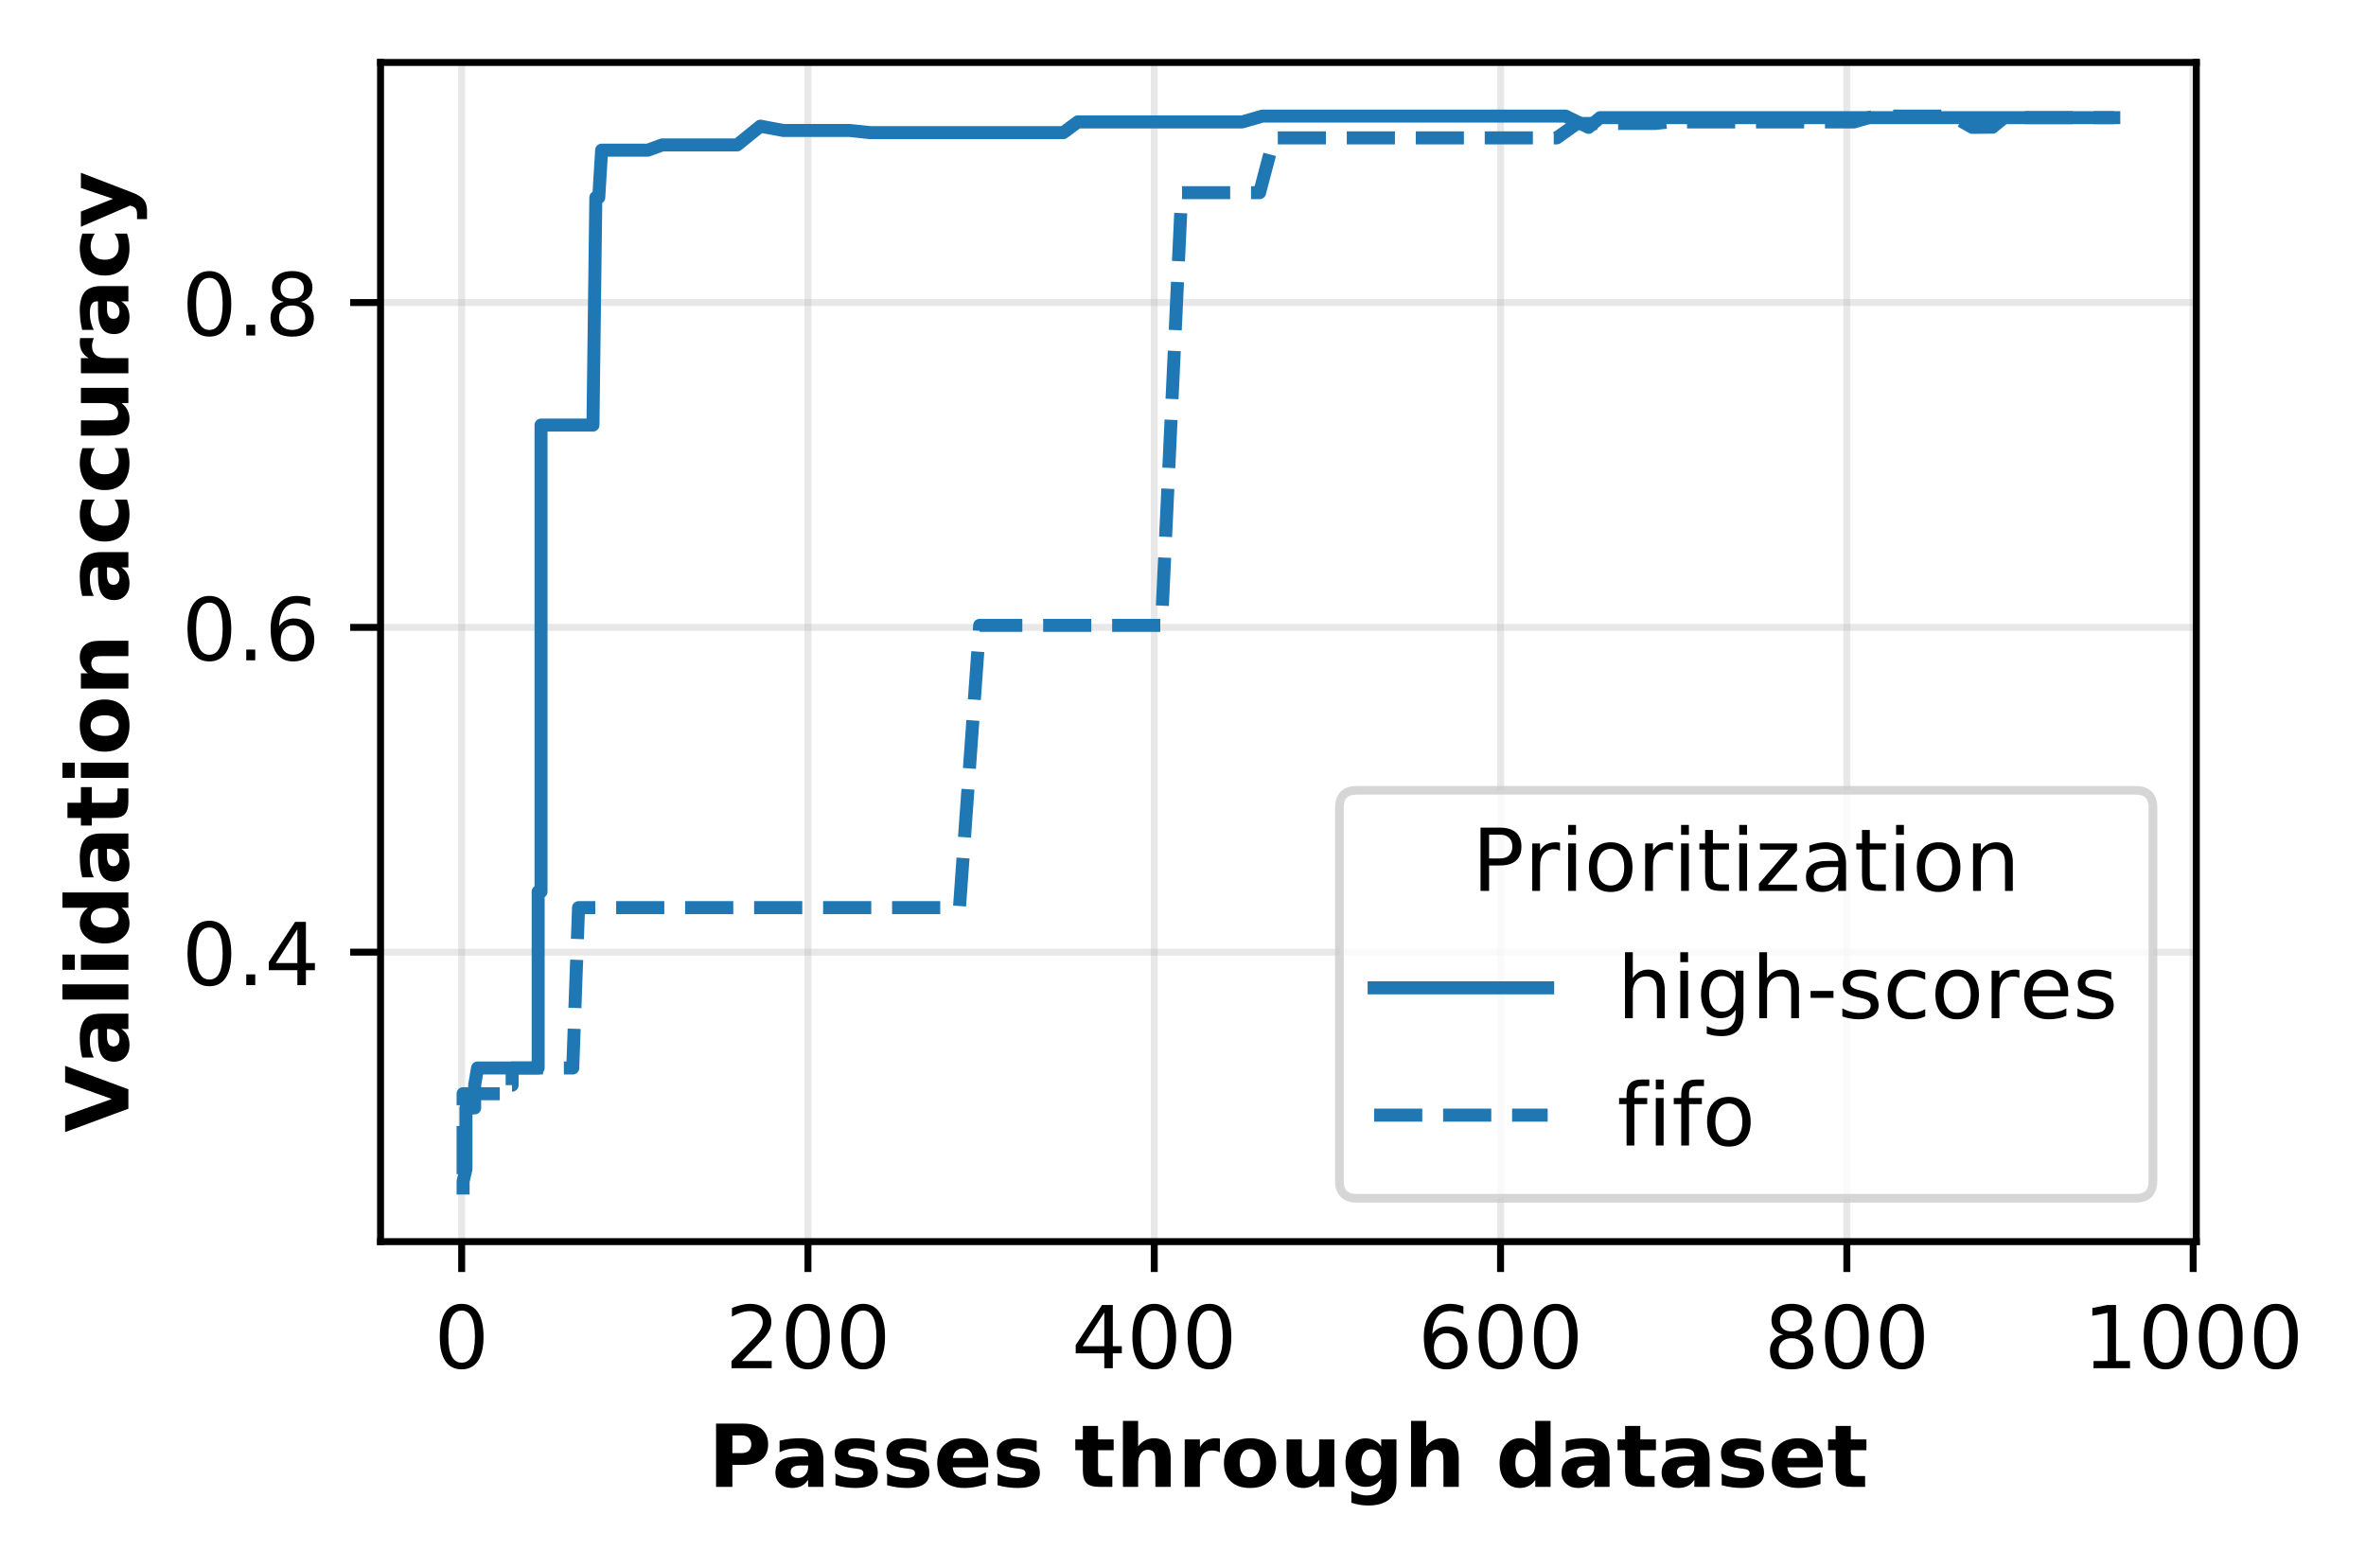 <?xml version="1.0" encoding="UTF-8"?>
<svg xmlns="http://www.w3.org/2000/svg" xmlns:xlink="http://www.w3.org/1999/xlink" width="272.659pt" height="180.722pt" viewBox="0 0 272.659 180.722" version="1.1">
<rect x="0" y="0" width="272.659" height="180.722" fill="#333333" stroke="none"/>
<defs>
<g>
<symbol overflow="visible" id="glyph0-0">
<path style="stroke:none;" d="M 3.18 -6.641 C 2.672 -6.641 2.289 -6.391 2.031 -5.891 C 1.77 -5.391 1.648 -4.641 1.648 -3.641 C 1.648 -2.641 1.77 -1.891 2.031 -1.391 C 2.289 -0.891 2.672 -0.641 3.18 -0.641 C 3.691 -0.641 4.07 -0.891 4.328 -1.391 C 4.578 -1.891 4.711 -2.641 4.711 -3.641 C 4.711 -4.641 4.578 -5.391 4.328 -5.891 C 4.07 -6.391 3.691 -6.641 3.18 -6.641 M 3.18 -7.422 C 3.988 -7.422 4.609 -7.09 5.051 -6.449 C 5.48 -5.801 5.699 -4.859 5.699 -3.641 C 5.699 -2.41 5.48 -1.469 5.051 -0.828 C 4.609 -0.191 3.988 0.129 3.18 0.129 C 2.359 0.129 1.73 -0.191 1.301 -0.828 C 0.871 -1.469 0.66 -2.41 0.66 -3.641 C 0.66 -4.859 0.871 -5.801 1.301 -6.449 C 1.73 -7.09 2.359 -7.422 3.18 -7.422 "/>
</symbol>
<symbol overflow="visible" id="glyph0-1">
<path style="stroke:none;" d="M 1.922 -0.828 L 5.359 -0.828 L 5.359 0 L 0.73 0 L 0.73 -0.828 C 1.102 -1.211 1.609 -1.73 2.262 -2.391 C 2.898 -3.039 3.309 -3.461 3.48 -3.648 C 3.801 -4 4.02 -4.301 4.141 -4.551 C 4.262 -4.789 4.328 -5.039 4.328 -5.281 C 4.328 -5.66 4.191 -5.98 3.922 -6.219 C 3.648 -6.461 3.301 -6.59 2.859 -6.59 C 2.551 -6.59 2.219 -6.531 1.879 -6.43 C 1.539 -6.32 1.172 -6.16 0.781 -5.941 L 0.781 -6.941 C 1.18 -7.102 1.551 -7.219 1.891 -7.301 C 2.23 -7.379 2.551 -7.422 2.84 -7.422 C 3.59 -7.422 4.191 -7.23 4.641 -6.852 C 5.09 -6.469 5.32 -5.969 5.32 -5.34 C 5.32 -5.039 5.262 -4.75 5.148 -4.488 C 5.039 -4.219 4.84 -3.898 4.539 -3.539 C 4.461 -3.441 4.199 -3.172 3.762 -2.719 C 3.32 -2.27 2.711 -1.641 1.922 -0.828 "/>
</symbol>
<symbol overflow="visible" id="glyph0-2">
<path style="stroke:none;" d="M 3.781 -6.43 L 1.289 -2.539 L 3.781 -2.539 L 3.781 -6.43 M 3.52 -7.289 L 4.762 -7.289 L 4.762 -2.539 L 5.801 -2.539 L 5.801 -1.719 L 4.762 -1.719 L 4.762 0 L 3.781 0 L 3.781 -1.719 L 0.488 -1.719 L 0.488 -2.672 L 3.52 -7.289 "/>
</symbol>
<symbol overflow="visible" id="glyph0-3">
<path style="stroke:none;" d="M 3.301 -4.039 C 2.859 -4.039 2.512 -3.879 2.25 -3.578 C 1.988 -3.281 1.859 -2.859 1.859 -2.34 C 1.859 -1.809 1.988 -1.391 2.25 -1.09 C 2.512 -0.789 2.859 -0.641 3.301 -0.641 C 3.738 -0.641 4.09 -0.789 4.352 -1.09 C 4.609 -1.391 4.738 -1.809 4.738 -2.34 C 4.738 -2.859 4.609 -3.281 4.352 -3.578 C 4.09 -3.879 3.738 -4.039 3.301 -4.039 M 5.262 -7.129 L 5.262 -6.23 C 5.012 -6.352 4.762 -6.441 4.512 -6.5 C 4.25 -6.559 4 -6.59 3.762 -6.59 C 3.102 -6.59 2.602 -6.371 2.262 -5.93 C 1.922 -5.488 1.719 -4.82 1.68 -3.941 C 1.871 -4.219 2.109 -4.441 2.398 -4.59 C 2.691 -4.738 3.012 -4.82 3.359 -4.82 C 4.09 -4.82 4.672 -4.59 5.09 -4.148 C 5.512 -3.711 5.73 -3.102 5.73 -2.34 C 5.73 -1.59 5.5 -0.988 5.059 -0.539 C 4.621 -0.09 4.031 0.129 3.301 0.129 C 2.461 0.129 1.809 -0.191 1.371 -0.828 C 0.922 -1.469 0.699 -2.41 0.699 -3.641 C 0.699 -4.789 0.969 -5.711 1.52 -6.391 C 2.059 -7.07 2.801 -7.422 3.719 -7.422 C 3.961 -7.422 4.211 -7.391 4.469 -7.352 C 4.719 -7.301 4.98 -7.23 5.262 -7.129 "/>
</symbol>
<symbol overflow="visible" id="glyph0-4">
<path style="stroke:none;" d="M 3.18 -3.461 C 2.711 -3.461 2.34 -3.328 2.07 -3.078 C 1.801 -2.828 1.672 -2.488 1.672 -2.051 C 1.672 -1.609 1.801 -1.262 2.07 -1.012 C 2.34 -0.762 2.711 -0.641 3.18 -0.641 C 3.641 -0.641 4.012 -0.762 4.281 -1.02 C 4.551 -1.27 4.691 -1.609 4.691 -2.051 C 4.691 -2.488 4.551 -2.828 4.289 -3.078 C 4.02 -3.328 3.648 -3.461 3.18 -3.461 M 2.191 -3.879 C 1.77 -3.98 1.441 -4.18 1.199 -4.469 C 0.961 -4.762 0.852 -5.109 0.852 -5.531 C 0.852 -6.109 1.051 -6.57 1.469 -6.91 C 1.879 -7.25 2.449 -7.422 3.18 -7.422 C 3.898 -7.422 4.469 -7.25 4.891 -6.91 C 5.301 -6.57 5.512 -6.109 5.512 -5.531 C 5.512 -5.109 5.391 -4.762 5.148 -4.469 C 4.91 -4.18 4.59 -3.98 4.172 -3.879 C 4.641 -3.77 5.012 -3.551 5.281 -3.23 C 5.539 -2.91 5.68 -2.512 5.68 -2.051 C 5.68 -1.34 5.461 -0.801 5.031 -0.43 C 4.59 -0.051 3.98 0.129 3.18 0.129 C 2.371 0.129 1.75 -0.051 1.32 -0.43 C 0.891 -0.801 0.68 -1.34 0.68 -2.051 C 0.68 -2.512 0.809 -2.91 1.078 -3.23 C 1.34 -3.551 1.711 -3.77 2.191 -3.879 M 1.828 -5.441 C 1.828 -5.059 1.941 -4.762 2.18 -4.551 C 2.422 -4.34 2.75 -4.238 3.18 -4.238 C 3.602 -4.238 3.93 -4.34 4.172 -4.551 C 4.41 -4.762 4.531 -5.059 4.531 -5.441 C 4.531 -5.82 4.41 -6.109 4.172 -6.32 C 3.93 -6.531 3.602 -6.641 3.18 -6.641 C 2.75 -6.641 2.422 -6.531 2.18 -6.32 C 1.941 -6.109 1.828 -5.82 1.828 -5.441 "/>
</symbol>
<symbol overflow="visible" id="glyph0-5">
<path style="stroke:none;" d="M 1.238 -0.828 L 2.852 -0.828 L 2.852 -6.391 L 1.102 -6.039 L 1.102 -6.941 L 2.84 -7.289 L 3.828 -7.289 L 3.828 -0.828 L 5.441 -0.828 L 5.441 0 L 1.238 0 L 1.238 -0.828 "/>
</symbol>
<symbol overflow="visible" id="glyph0-6">
<path style="stroke:none;" d="M 1.07 -1.238 L 2.102 -1.238 L 2.102 0 L 1.07 0 L 1.07 -1.238 "/>
</symbol>
<symbol overflow="visible" id="glyph0-7">
<path style="stroke:none;" d="M 1.969 -6.48 L 1.969 -3.738 L 3.211 -3.738 C 3.672 -3.738 4.02 -3.852 4.27 -4.09 C 4.52 -4.328 4.648 -4.672 4.648 -5.109 C 4.648 -5.551 4.52 -5.879 4.27 -6.121 C 4.02 -6.359 3.672 -6.48 3.211 -6.48 L 1.969 -6.48 M 0.98 -7.289 L 3.211 -7.289 C 4.02 -7.289 4.641 -7.102 5.059 -6.73 C 5.48 -6.359 5.691 -5.82 5.691 -5.109 C 5.691 -4.391 5.48 -3.84 5.059 -3.48 C 4.641 -3.109 4.02 -2.93 3.211 -2.93 L 1.969 -2.93 L 1.969 0 L 0.98 0 L 0.98 -7.289 "/>
</symbol>
<symbol overflow="visible" id="glyph0-8">
<path style="stroke:none;" d="M 4.109 -4.629 C 4.012 -4.691 3.898 -4.73 3.781 -4.762 C 3.66 -4.781 3.531 -4.801 3.391 -4.801 C 2.879 -4.801 2.488 -4.629 2.219 -4.301 C 1.941 -3.969 1.809 -3.5 1.809 -2.879 L 1.809 0 L 0.91 0 L 0.91 -5.469 L 1.809 -5.469 L 1.809 -4.621 C 1.988 -4.949 2.238 -5.199 2.539 -5.359 C 2.84 -5.52 3.211 -5.602 3.648 -5.602 C 3.711 -5.602 3.781 -5.59 3.859 -5.59 C 3.93 -5.578 4.012 -5.57 4.109 -5.551 L 4.109 -4.629 "/>
</symbol>
<symbol overflow="visible" id="glyph0-9">
<path style="stroke:none;" d="M 0.941 -5.469 L 1.84 -5.469 L 1.84 0 L 0.941 0 L 0.941 -5.469 M 0.941 -7.602 L 1.84 -7.602 L 1.84 -6.461 L 0.941 -6.461 L 0.941 -7.602 "/>
</symbol>
<symbol overflow="visible" id="glyph0-10">
<path style="stroke:none;" d="M 3.059 -4.84 C 2.578 -4.84 2.199 -4.648 1.922 -4.27 C 1.641 -3.891 1.5 -3.379 1.5 -2.73 C 1.5 -2.07 1.629 -1.559 1.91 -1.18 C 2.191 -0.801 2.57 -0.621 3.059 -0.621 C 3.539 -0.621 3.922 -0.801 4.199 -1.18 C 4.48 -1.559 4.621 -2.07 4.621 -2.73 C 4.621 -3.371 4.48 -3.891 4.199 -4.27 C 3.922 -4.648 3.539 -4.84 3.059 -4.84 M 3.059 -5.602 C 3.84 -5.602 4.449 -5.34 4.898 -4.84 C 5.34 -4.328 5.57 -3.629 5.57 -2.73 C 5.57 -1.828 5.34 -1.129 4.898 -0.629 C 4.449 -0.121 3.84 0.129 3.059 0.129 C 2.27 0.129 1.648 -0.121 1.211 -0.629 C 0.77 -1.129 0.551 -1.828 0.551 -2.73 C 0.551 -3.629 0.77 -4.328 1.211 -4.84 C 1.648 -5.34 2.27 -5.602 3.059 -5.602 "/>
</symbol>
<symbol overflow="visible" id="glyph0-11">
<path style="stroke:none;" d="M 1.828 -7.02 L 1.828 -5.469 L 3.68 -5.469 L 3.68 -4.77 L 1.828 -4.77 L 1.828 -1.801 C 1.828 -1.352 1.891 -1.059 2.012 -0.941 C 2.129 -0.809 2.379 -0.75 2.762 -0.75 L 3.68 -0.75 L 3.68 0 L 2.762 0 C 2.059 0 1.578 -0.129 1.32 -0.391 C 1.059 -0.648 0.93 -1.121 0.93 -1.801 L 0.93 -4.77 L 0.27 -4.77 L 0.27 -5.469 L 0.93 -5.469 L 0.93 -7.02 L 1.828 -7.02 "/>
</symbol>
<symbol overflow="visible" id="glyph0-12">
<path style="stroke:none;" d="M 0.551 -5.469 L 4.82 -5.469 L 4.82 -4.648 L 1.441 -0.719 L 4.82 -0.719 L 4.82 0 L 0.43 0 L 0.43 -0.82 L 3.809 -4.75 L 0.551 -4.75 L 0.551 -5.469 "/>
</symbol>
<symbol overflow="visible" id="glyph0-13">
<path style="stroke:none;" d="M 3.43 -2.75 C 2.699 -2.75 2.199 -2.66 1.922 -2.5 C 1.641 -2.328 1.5 -2.051 1.5 -1.648 C 1.5 -1.328 1.602 -1.07 1.809 -0.891 C 2.02 -0.699 2.309 -0.609 2.672 -0.609 C 3.172 -0.609 3.57 -0.781 3.871 -1.141 C 4.172 -1.488 4.32 -1.961 4.32 -2.551 L 4.32 -2.75 L 3.43 -2.75 M 5.219 -3.121 L 5.219 0 L 4.32 0 L 4.32 -0.828 C 4.109 -0.488 3.852 -0.25 3.551 -0.102 C 3.25 0.051 2.871 0.129 2.43 0.129 C 1.871 0.129 1.422 -0.02 1.09 -0.328 C 0.762 -0.641 0.602 -1.059 0.602 -1.59 C 0.602 -2.199 0.801 -2.66 1.219 -2.98 C 1.629 -3.289 2.238 -3.449 3.059 -3.449 L 4.32 -3.449 L 4.32 -3.539 C 4.32 -3.949 4.18 -4.27 3.91 -4.5 C 3.641 -4.719 3.262 -4.84 2.77 -4.84 C 2.449 -4.84 2.148 -4.801 1.852 -4.719 C 1.551 -4.641 1.27 -4.531 1 -4.391 L 1 -5.219 C 1.32 -5.34 1.641 -5.441 1.949 -5.5 C 2.262 -5.559 2.559 -5.602 2.859 -5.602 C 3.648 -5.602 4.238 -5.391 4.629 -4.98 C 5.02 -4.57 5.219 -3.949 5.219 -3.121 "/>
</symbol>
<symbol overflow="visible" id="glyph0-14">
<path style="stroke:none;" d="M 5.488 -3.301 L 5.488 0 L 4.59 0 L 4.59 -3.27 C 4.59 -3.789 4.48 -4.172 4.281 -4.43 C 4.078 -4.691 3.781 -4.82 3.379 -4.82 C 2.891 -4.82 2.512 -4.66 2.23 -4.352 C 1.949 -4.039 1.809 -3.621 1.809 -3.09 L 1.809 0 L 0.91 0 L 0.91 -5.469 L 1.809 -5.469 L 1.809 -4.621 C 2.02 -4.941 2.27 -5.191 2.57 -5.352 C 2.859 -5.512 3.199 -5.602 3.578 -5.602 C 4.199 -5.602 4.68 -5.398 5 -5.012 C 5.32 -4.621 5.488 -4.051 5.488 -3.301 "/>
</symbol>
<symbol overflow="visible" id="glyph0-15">
<path style="stroke:none;" d="M 5.488 -3.301 L 5.488 0 L 4.59 0 L 4.59 -3.27 C 4.59 -3.789 4.48 -4.172 4.281 -4.43 C 4.078 -4.691 3.781 -4.82 3.379 -4.82 C 2.891 -4.82 2.512 -4.66 2.23 -4.352 C 1.949 -4.039 1.809 -3.621 1.809 -3.09 L 1.809 0 L 0.91 0 L 0.91 -7.602 L 1.809 -7.602 L 1.809 -4.621 C 2.02 -4.941 2.27 -5.191 2.57 -5.352 C 2.859 -5.512 3.199 -5.602 3.578 -5.602 C 4.199 -5.602 4.68 -5.398 5 -5.012 C 5.32 -4.621 5.488 -4.051 5.488 -3.301 "/>
</symbol>
<symbol overflow="visible" id="glyph0-16">
<path style="stroke:none;" d="M 4.539 -2.801 C 4.539 -3.441 4.398 -3.949 4.141 -4.309 C 3.871 -4.672 3.488 -4.852 3.012 -4.852 C 2.531 -4.852 2.148 -4.672 1.879 -4.309 C 1.609 -3.949 1.48 -3.441 1.48 -2.801 C 1.48 -2.148 1.609 -1.648 1.879 -1.289 C 2.148 -0.93 2.531 -0.75 3.012 -0.75 C 3.488 -0.75 3.871 -0.93 4.141 -1.289 C 4.398 -1.648 4.539 -2.148 4.539 -2.801 M 5.441 -0.68 C 5.441 0.238 5.23 0.93 4.82 1.391 C 4.398 1.84 3.77 2.07 2.922 2.07 C 2.602 2.07 2.309 2.039 2.031 2 C 1.75 1.949 1.469 1.879 1.211 1.781 L 1.211 0.91 C 1.469 1.051 1.73 1.148 1.988 1.219 C 2.25 1.289 2.512 1.328 2.781 1.328 C 3.359 1.328 3.801 1.172 4.102 0.871 C 4.391 0.559 4.539 0.102 4.539 -0.52 L 4.539 -0.961 C 4.352 -0.641 4.109 -0.398 3.82 -0.238 C 3.531 -0.078 3.191 0 2.789 0 C 2.109 0 1.57 -0.25 1.16 -0.762 C 0.75 -1.27 0.551 -1.949 0.551 -2.801 C 0.551 -3.641 0.75 -4.32 1.16 -4.828 C 1.57 -5.34 2.109 -5.602 2.789 -5.602 C 3.191 -5.602 3.531 -5.52 3.82 -5.359 C 4.109 -5.199 4.352 -4.961 4.539 -4.641 L 4.539 -5.469 L 5.441 -5.469 L 5.441 -0.68 "/>
</symbol>
<symbol overflow="visible" id="glyph0-17">
<path style="stroke:none;" d="M 0.488 -3.141 L 3.121 -3.141 L 3.121 -2.34 L 0.488 -2.34 L 0.488 -3.141 "/>
</symbol>
<symbol overflow="visible" id="glyph0-18">
<path style="stroke:none;" d="M 4.43 -5.309 L 4.43 -4.461 C 4.172 -4.578 3.91 -4.68 3.641 -4.75 C 3.359 -4.809 3.078 -4.852 2.789 -4.852 C 2.34 -4.852 2 -4.781 1.781 -4.641 C 1.559 -4.5 1.449 -4.301 1.449 -4.031 C 1.449 -3.82 1.531 -3.66 1.691 -3.539 C 1.852 -3.422 2.172 -3.301 2.648 -3.199 L 2.961 -3.129 C 3.602 -2.988 4.051 -2.789 4.32 -2.551 C 4.578 -2.301 4.719 -1.949 4.719 -1.512 C 4.719 -1 4.52 -0.602 4.121 -0.309 C 3.719 -0.012 3.16 0.129 2.461 0.129 C 2.16 0.129 1.859 0.102 1.539 0.051 C 1.219 0 0.891 -0.078 0.539 -0.199 L 0.539 -1.129 C 0.871 -0.949 1.199 -0.82 1.52 -0.738 C 1.84 -0.648 2.16 -0.609 2.48 -0.609 C 2.898 -0.609 3.23 -0.68 3.461 -0.82 C 3.68 -0.961 3.801 -1.172 3.801 -1.441 C 3.801 -1.68 3.711 -1.871 3.551 -2 C 3.391 -2.129 3.031 -2.262 2.469 -2.379 L 2.16 -2.449 C 1.602 -2.57 1.191 -2.75 0.949 -2.988 C 0.699 -3.23 0.578 -3.559 0.578 -3.988 C 0.578 -4.5 0.762 -4.898 1.121 -5.18 C 1.48 -5.461 2 -5.602 2.68 -5.602 C 3.012 -5.602 3.32 -5.57 3.621 -5.52 C 3.91 -5.469 4.18 -5.398 4.43 -5.309 "/>
</symbol>
<symbol overflow="visible" id="glyph0-19">
<path style="stroke:none;" d="M 4.879 -5.262 L 4.879 -4.422 C 4.621 -4.559 4.371 -4.66 4.109 -4.73 C 3.852 -4.801 3.602 -4.84 3.34 -4.84 C 2.762 -4.84 2.301 -4.648 1.98 -4.281 C 1.66 -3.91 1.5 -3.391 1.5 -2.73 C 1.5 -2.059 1.66 -1.539 1.98 -1.172 C 2.301 -0.801 2.762 -0.621 3.34 -0.621 C 3.602 -0.621 3.852 -0.648 4.109 -0.719 C 4.371 -0.789 4.621 -0.898 4.879 -1.039 L 4.879 -0.211 C 4.621 -0.09 4.359 0 4.102 0.051 C 3.828 0.102 3.539 0.129 3.238 0.129 C 2.422 0.129 1.762 -0.121 1.281 -0.641 C 0.789 -1.148 0.551 -1.852 0.551 -2.73 C 0.551 -3.621 0.789 -4.32 1.281 -4.828 C 1.77 -5.34 2.441 -5.602 3.301 -5.602 C 3.578 -5.602 3.852 -5.57 4.109 -5.512 C 4.371 -5.449 4.629 -5.371 4.879 -5.262 "/>
</symbol>
<symbol overflow="visible" id="glyph0-20">
<path style="stroke:none;" d="M 5.621 -2.961 L 5.621 -2.52 L 1.488 -2.52 C 1.531 -1.898 1.711 -1.422 2.051 -1.102 C 2.379 -0.781 2.84 -0.621 3.441 -0.621 C 3.781 -0.621 4.121 -0.66 4.441 -0.738 C 4.762 -0.82 5.09 -0.949 5.41 -1.129 L 5.41 -0.281 C 5.09 -0.141 4.762 -0.031 4.422 0.031 C 4.078 0.09 3.73 0.129 3.391 0.129 C 2.512 0.129 1.82 -0.121 1.309 -0.621 C 0.801 -1.121 0.551 -1.809 0.551 -2.68 C 0.551 -3.57 0.789 -4.281 1.27 -4.809 C 1.75 -5.328 2.41 -5.602 3.23 -5.602 C 3.969 -5.602 4.551 -5.359 4.98 -4.891 C 5.398 -4.41 5.621 -3.77 5.621 -2.961 M 4.719 -3.219 C 4.711 -3.711 4.57 -4.102 4.309 -4.398 C 4.039 -4.691 3.68 -4.84 3.238 -4.84 C 2.738 -4.84 2.34 -4.691 2.039 -4.41 C 1.738 -4.129 1.559 -3.73 1.52 -3.219 L 4.719 -3.219 "/>
</symbol>
<symbol overflow="visible" id="glyph0-21">
<path style="stroke:none;" d="M 3.711 -7.602 L 3.711 -6.852 L 2.852 -6.852 C 2.531 -6.852 2.301 -6.781 2.18 -6.648 C 2.051 -6.52 1.988 -6.289 1.988 -5.949 L 1.988 -5.469 L 3.469 -5.469 L 3.469 -4.77 L 1.988 -4.77 L 1.988 0 L 1.09 0 L 1.09 -4.77 L 0.23 -4.77 L 0.23 -5.469 L 1.09 -5.469 L 1.09 -5.852 C 1.09 -6.449 1.23 -6.898 1.512 -7.18 C 1.789 -7.461 2.238 -7.602 2.859 -7.602 L 3.711 -7.602 "/>
</symbol>
<symbol overflow="visible" id="glyph1-0">
<path style="stroke:none;" d="M 0.922 -7.289 L 4.039 -7.289 C 4.961 -7.289 5.672 -7.078 6.172 -6.672 C 6.672 -6.25 6.922 -5.672 6.922 -4.91 C 6.922 -4.141 6.672 -3.551 6.172 -3.141 C 5.672 -2.73 4.961 -2.531 4.039 -2.531 L 2.801 -2.531 L 2.801 0 L 0.922 0 L 0.922 -7.289 M 2.801 -5.93 L 2.801 -3.891 L 3.84 -3.891 C 4.199 -3.891 4.48 -3.969 4.68 -4.148 C 4.879 -4.328 4.98 -4.578 4.98 -4.91 C 4.98 -5.23 4.879 -5.48 4.68 -5.66 C 4.48 -5.84 4.199 -5.93 3.84 -5.93 L 2.801 -5.93 "/>
</symbol>
<symbol overflow="visible" id="glyph1-1">
<path style="stroke:none;" d="M 3.289 -2.461 C 2.922 -2.461 2.641 -2.391 2.461 -2.27 C 2.281 -2.148 2.191 -1.969 2.191 -1.73 C 2.191 -1.512 2.262 -1.328 2.41 -1.211 C 2.559 -1.078 2.77 -1.02 3.031 -1.02 C 3.359 -1.02 3.641 -1.129 3.859 -1.371 C 4.078 -1.609 4.199 -1.898 4.199 -2.262 L 4.199 -2.461 L 3.289 -2.461 M 5.961 -3.121 L 5.961 0 L 4.199 0 L 4.199 -0.809 C 3.961 -0.469 3.699 -0.23 3.41 -0.09 C 3.109 0.051 2.762 0.129 2.34 0.129 C 1.77 0.129 1.309 -0.031 0.961 -0.359 C 0.602 -0.68 0.43 -1.109 0.43 -1.641 C 0.43 -2.281 0.648 -2.75 1.09 -3.051 C 1.531 -3.352 2.219 -3.5 3.172 -3.5 L 4.199 -3.5 L 4.199 -3.641 C 4.199 -3.91 4.09 -4.109 3.871 -4.238 C 3.648 -4.371 3.309 -4.441 2.852 -4.441 C 2.469 -4.441 2.121 -4.398 1.801 -4.32 C 1.48 -4.238 1.18 -4.129 0.91 -3.988 L 0.91 -5.32 C 1.281 -5.41 1.648 -5.48 2.031 -5.531 C 2.41 -5.57 2.789 -5.602 3.172 -5.602 C 4.148 -5.602 4.859 -5.398 5.301 -5.012 C 5.738 -4.621 5.961 -3.988 5.961 -3.121 "/>
</symbol>
<symbol overflow="visible" id="glyph1-2">
<path style="stroke:none;" d="M 5.109 -5.301 L 5.109 -3.969 C 4.73 -4.121 4.371 -4.238 4.031 -4.32 C 3.68 -4.398 3.352 -4.441 3.039 -4.441 C 2.699 -4.441 2.461 -4.391 2.301 -4.309 C 2.141 -4.23 2.059 -4.102 2.059 -3.93 C 2.059 -3.789 2.121 -3.68 2.238 -3.609 C 2.359 -3.531 2.578 -3.48 2.898 -3.441 L 3.211 -3.398 C 4.102 -3.281 4.699 -3.102 5.012 -2.84 C 5.32 -2.578 5.48 -2.172 5.48 -1.609 C 5.48 -1.031 5.262 -0.59 4.828 -0.301 C 4.398 -0.012 3.762 0.129 2.91 0.129 C 2.551 0.129 2.172 0.102 1.789 0.051 C 1.398 0 1 -0.078 0.602 -0.199 L 0.602 -1.531 C 0.941 -1.352 1.301 -1.219 1.672 -1.141 C 2.031 -1.059 2.41 -1.02 2.789 -1.02 C 3.129 -1.02 3.379 -1.059 3.559 -1.16 C 3.73 -1.25 3.82 -1.391 3.82 -1.578 C 3.82 -1.738 3.762 -1.852 3.641 -1.93 C 3.52 -2.012 3.281 -2.07 2.93 -2.109 L 2.621 -2.148 C 1.84 -2.238 1.301 -2.422 0.988 -2.691 C 0.672 -2.949 0.52 -3.352 0.52 -3.891 C 0.52 -4.469 0.711 -4.898 1.109 -5.18 C 1.512 -5.461 2.121 -5.602 2.941 -5.602 C 3.262 -5.602 3.59 -5.57 3.949 -5.52 C 4.309 -5.469 4.691 -5.398 5.109 -5.301 "/>
</symbol>
<symbol overflow="visible" id="glyph1-3">
<path style="stroke:none;" d="M 6.301 -2.75 L 6.301 -2.25 L 2.211 -2.25 C 2.25 -1.84 2.398 -1.531 2.66 -1.328 C 2.91 -1.121 3.262 -1.02 3.719 -1.02 C 4.078 -1.02 4.461 -1.07 4.852 -1.18 C 5.23 -1.289 5.629 -1.461 6.039 -1.68 L 6.039 -0.328 C 5.621 -0.172 5.211 -0.059 4.801 0.012 C 4.379 0.09 3.969 0.129 3.559 0.129 C 2.57 0.129 1.801 -0.121 1.25 -0.621 C 0.699 -1.121 0.43 -1.82 0.43 -2.73 C 0.43 -3.621 0.699 -4.32 1.238 -4.828 C 1.781 -5.34 2.52 -5.602 3.461 -5.602 C 4.32 -5.602 5 -5.34 5.52 -4.82 C 6.039 -4.301 6.301 -3.609 6.301 -2.75 M 4.5 -3.328 C 4.5 -3.66 4.398 -3.93 4.211 -4.129 C 4.012 -4.328 3.762 -4.441 3.449 -4.441 C 3.109 -4.441 2.828 -4.34 2.621 -4.148 C 2.41 -3.961 2.281 -3.691 2.23 -3.328 L 4.5 -3.328 "/>
</symbol>
<symbol overflow="visible" id="glyph1-4">
<path style="stroke:none;" d=""/>
</symbol>
<symbol overflow="visible" id="glyph1-5">
<path style="stroke:none;" d="M 2.75 -7.02 L 2.75 -5.469 L 4.551 -5.469 L 4.551 -4.219 L 2.75 -4.219 L 2.75 -1.898 C 2.75 -1.641 2.801 -1.469 2.898 -1.379 C 3 -1.289 3.199 -1.25 3.5 -1.25 L 4.398 -1.25 L 4.398 0 L 2.898 0 C 2.211 0 1.719 -0.141 1.43 -0.43 C 1.141 -0.711 1 -1.199 1 -1.898 L 1 -4.219 L 0.129 -4.219 L 0.129 -5.469 L 1 -5.469 L 1 -7.02 L 2.75 -7.02 "/>
</symbol>
<symbol overflow="visible" id="glyph1-6">
<path style="stroke:none;" d="M 6.34 -3.328 L 6.34 0 L 4.578 0 L 4.578 -2.539 C 4.578 -3.02 4.57 -3.34 4.551 -3.52 C 4.531 -3.699 4.488 -3.828 4.441 -3.922 C 4.371 -4.031 4.281 -4.121 4.16 -4.18 C 4.039 -4.238 3.898 -4.281 3.762 -4.281 C 3.391 -4.281 3.102 -4.141 2.898 -3.859 C 2.691 -3.578 2.59 -3.191 2.59 -2.691 L 2.59 0 L 0.84 0 L 0.84 -7.602 L 2.59 -7.602 L 2.59 -4.672 C 2.852 -4.988 3.121 -5.219 3.422 -5.371 C 3.719 -5.52 4.051 -5.602 4.41 -5.602 C 5.039 -5.602 5.52 -5.398 5.852 -5.02 C 6.172 -4.629 6.34 -4.07 6.34 -3.328 "/>
</symbol>
<symbol overflow="visible" id="glyph1-7">
<path style="stroke:none;" d="M 4.898 -3.98 C 4.738 -4.051 4.59 -4.102 4.441 -4.141 C 4.289 -4.172 4.141 -4.191 3.988 -4.191 C 3.539 -4.191 3.191 -4.039 2.949 -3.762 C 2.711 -3.469 2.59 -3.059 2.59 -2.52 L 2.59 0 L 0.84 0 L 0.84 -5.469 L 2.59 -5.469 L 2.59 -4.57 C 2.809 -4.93 3.059 -5.191 3.359 -5.352 C 3.648 -5.512 4 -5.602 4.41 -5.602 C 4.469 -5.602 4.531 -5.59 4.602 -5.59 C 4.66 -5.59 4.762 -5.578 4.898 -5.559 L 4.898 -3.98 "/>
</symbol>
<symbol overflow="visible" id="glyph1-8">
<path style="stroke:none;" d="M 3.441 -4.352 C 3.051 -4.352 2.75 -4.211 2.551 -3.93 C 2.352 -3.648 2.25 -3.25 2.25 -2.73 C 2.25 -2.199 2.352 -1.801 2.551 -1.52 C 2.75 -1.238 3.051 -1.109 3.441 -1.109 C 3.82 -1.109 4.109 -1.238 4.309 -1.52 C 4.512 -1.801 4.621 -2.199 4.621 -2.73 C 4.621 -3.25 4.512 -3.648 4.309 -3.93 C 4.109 -4.211 3.82 -4.352 3.441 -4.352 M 3.441 -5.602 C 4.379 -5.602 5.109 -5.34 5.641 -4.84 C 6.172 -4.328 6.441 -3.629 6.441 -2.73 C 6.441 -1.828 6.172 -1.121 5.641 -0.621 C 5.109 -0.121 4.379 0.129 3.441 0.129 C 2.5 0.129 1.762 -0.121 1.23 -0.621 C 0.691 -1.121 0.43 -1.828 0.43 -2.73 C 0.43 -3.629 0.691 -4.328 1.23 -4.84 C 1.762 -5.34 2.5 -5.602 3.441 -5.602 "/>
</symbol>
<symbol overflow="visible" id="glyph1-9">
<path style="stroke:none;" d="M 0.781 -2.129 L 0.781 -5.469 L 2.539 -5.469 L 2.539 -4.922 C 2.539 -4.621 2.531 -4.25 2.531 -3.801 C 2.531 -3.352 2.531 -3.051 2.531 -2.91 C 2.531 -2.469 2.539 -2.148 2.559 -1.961 C 2.578 -1.762 2.621 -1.621 2.68 -1.539 C 2.75 -1.422 2.84 -1.328 2.961 -1.27 C 3.07 -1.211 3.199 -1.18 3.359 -1.18 C 3.719 -1.18 4.012 -1.32 4.219 -1.602 C 4.422 -1.879 4.531 -2.27 4.531 -2.77 L 4.531 -5.469 L 6.281 -5.469 L 6.281 0 L 4.531 0 L 4.531 -0.789 C 4.27 -0.469 3.988 -0.23 3.691 -0.09 C 3.391 0.051 3.07 0.129 2.719 0.129 C 2.078 0.129 1.602 -0.059 1.27 -0.441 C 0.941 -0.82 0.781 -1.391 0.781 -2.129 "/>
</symbol>
<symbol overflow="visible" id="glyph1-10">
<path style="stroke:none;" d="M 4.559 -0.93 C 4.32 -0.609 4.051 -0.371 3.762 -0.219 C 3.469 -0.07 3.141 0 2.762 0 C 2.09 0 1.539 -0.262 1.102 -0.789 C 0.66 -1.309 0.449 -1.98 0.449 -2.801 C 0.449 -3.609 0.66 -4.281 1.102 -4.801 C 1.539 -5.32 2.09 -5.59 2.762 -5.59 C 3.141 -5.59 3.469 -5.512 3.762 -5.359 C 4.051 -5.211 4.32 -4.98 4.559 -4.66 L 4.559 -5.469 L 6.32 -5.469 L 6.32 -0.551 C 6.32 0.32 6.039 0.988 5.48 1.449 C 4.922 1.91 4.121 2.148 3.07 2.148 C 2.73 2.148 2.398 2.121 2.078 2.07 C 1.762 2.012 1.441 1.93 1.121 1.828 L 1.121 0.469 C 1.422 0.641 1.719 0.77 2.02 0.859 C 2.309 0.941 2.602 0.988 2.898 0.988 C 3.469 0.988 3.891 0.859 4.16 0.609 C 4.422 0.359 4.559 -0.02 4.559 -0.551 L 4.559 -0.93 M 3.41 -4.328 C 3.051 -4.328 2.762 -4.191 2.559 -3.93 C 2.359 -3.66 2.262 -3.281 2.262 -2.801 C 2.262 -2.301 2.352 -1.922 2.551 -1.66 C 2.75 -1.398 3.031 -1.27 3.41 -1.27 C 3.77 -1.27 4.059 -1.398 4.262 -1.672 C 4.461 -1.93 4.559 -2.309 4.559 -2.801 C 4.559 -3.281 4.461 -3.66 4.262 -3.93 C 4.059 -4.191 3.77 -4.328 3.41 -4.328 "/>
</symbol>
<symbol overflow="visible" id="glyph1-11">
<path style="stroke:none;" d="M 4.559 -4.672 L 4.559 -7.602 L 6.32 -7.602 L 6.32 0 L 4.559 0 L 4.559 -0.789 C 4.32 -0.469 4.051 -0.23 3.762 -0.09 C 3.469 0.051 3.141 0.129 2.762 0.129 C 2.078 0.129 1.531 -0.129 1.102 -0.66 C 0.66 -1.191 0.449 -1.879 0.449 -2.73 C 0.449 -3.57 0.66 -4.25 1.102 -4.789 C 1.531 -5.328 2.078 -5.602 2.762 -5.602 C 3.141 -5.602 3.469 -5.52 3.762 -5.371 C 4.051 -5.219 4.32 -4.988 4.559 -4.672 M 3.41 -1.129 C 3.781 -1.129 4.059 -1.262 4.262 -1.539 C 4.461 -1.809 4.559 -2.211 4.559 -2.73 C 4.559 -3.25 4.461 -3.641 4.262 -3.922 C 4.059 -4.191 3.781 -4.328 3.41 -4.328 C 3.031 -4.328 2.75 -4.191 2.551 -3.922 C 2.352 -3.641 2.262 -3.25 2.262 -2.73 C 2.262 -2.211 2.352 -1.809 2.551 -1.539 C 2.75 -1.262 3.031 -1.129 3.41 -1.129 "/>
</symbol>
<symbol overflow="visible" id="glyph2-0">
<path style="stroke:none;" d="M -7.289 -0.051 L -7.289 -1.941 L -1.91 -3.871 L -7.289 -5.801 L -7.289 -7.691 L 0 -4.988 L 0 -2.75 L -7.289 -0.051 "/>
</symbol>
<symbol overflow="visible" id="glyph2-1">
<path style="stroke:none;" d="M -2.461 -3.289 C -2.461 -2.922 -2.391 -2.641 -2.27 -2.461 C -2.148 -2.281 -1.969 -2.191 -1.73 -2.191 C -1.512 -2.191 -1.328 -2.262 -1.211 -2.41 C -1.078 -2.559 -1.02 -2.77 -1.02 -3.031 C -1.02 -3.359 -1.129 -3.641 -1.371 -3.859 C -1.609 -4.078 -1.898 -4.199 -2.262 -4.199 L -2.461 -4.199 L -2.461 -3.289 M -3.121 -5.961 L 0 -5.961 L 0 -4.199 L -0.809 -4.199 C -0.469 -3.961 -0.23 -3.699 -0.09 -3.41 C 0.051 -3.109 0.129 -2.762 0.129 -2.34 C 0.129 -1.77 -0.031 -1.309 -0.359 -0.961 C -0.68 -0.602 -1.109 -0.43 -1.641 -0.43 C -2.281 -0.43 -2.75 -0.648 -3.051 -1.09 C -3.352 -1.531 -3.5 -2.219 -3.5 -3.172 L -3.5 -4.199 L -3.641 -4.199 C -3.91 -4.199 -4.109 -4.09 -4.238 -3.871 C -4.371 -3.648 -4.441 -3.309 -4.441 -2.852 C -4.441 -2.469 -4.398 -2.121 -4.32 -1.801 C -4.238 -1.48 -4.129 -1.18 -3.988 -0.91 L -5.32 -0.91 C -5.41 -1.281 -5.48 -1.648 -5.531 -2.031 C -5.57 -2.41 -5.602 -2.789 -5.602 -3.172 C -5.602 -4.148 -5.398 -4.859 -5.012 -5.301 C -4.621 -5.738 -3.988 -5.961 -3.121 -5.961 "/>
</symbol>
<symbol overflow="visible" id="glyph2-2">
<path style="stroke:none;" d="M -7.602 -0.84 L -7.602 -2.59 L 0 -2.59 L 0 -0.84 L -7.602 -0.84 "/>
</symbol>
<symbol overflow="visible" id="glyph2-3">
<path style="stroke:none;" d="M -5.469 -0.84 L -5.469 -2.59 L 0 -2.59 L 0 -0.84 L -5.469 -0.84 M -7.602 -0.84 L -7.602 -2.59 L -6.172 -2.59 L -6.172 -0.84 L -7.602 -0.84 "/>
</symbol>
<symbol overflow="visible" id="glyph2-4">
<path style="stroke:none;" d="M -4.672 -4.559 L -7.602 -4.559 L -7.602 -6.32 L 0 -6.32 L 0 -4.559 L -0.789 -4.559 C -0.469 -4.32 -0.23 -4.051 -0.09 -3.762 C 0.051 -3.469 0.129 -3.141 0.129 -2.762 C 0.129 -2.078 -0.129 -1.531 -0.66 -1.102 C -1.191 -0.66 -1.879 -0.449 -2.73 -0.449 C -3.57 -0.449 -4.25 -0.66 -4.789 -1.102 C -5.328 -1.531 -5.602 -2.078 -5.602 -2.762 C -5.602 -3.141 -5.52 -3.469 -5.371 -3.762 C -5.219 -4.051 -4.988 -4.32 -4.672 -4.559 M -1.129 -3.41 C -1.129 -3.781 -1.262 -4.059 -1.539 -4.262 C -1.809 -4.461 -2.211 -4.559 -2.73 -4.559 C -3.25 -4.559 -3.641 -4.461 -3.922 -4.262 C -4.191 -4.059 -4.328 -3.781 -4.328 -3.41 C -4.328 -3.031 -4.191 -2.75 -3.922 -2.551 C -3.641 -2.352 -3.25 -2.262 -2.73 -2.262 C -2.211 -2.262 -1.809 -2.352 -1.539 -2.551 C -1.262 -2.75 -1.129 -3.031 -1.129 -3.41 "/>
</symbol>
<symbol overflow="visible" id="glyph2-5">
<path style="stroke:none;" d="M -7.02 -2.75 L -5.469 -2.75 L -5.469 -4.551 L -4.219 -4.551 L -4.219 -2.75 L -1.898 -2.75 C -1.641 -2.75 -1.469 -2.801 -1.379 -2.898 C -1.289 -3 -1.25 -3.199 -1.25 -3.5 L -1.25 -4.398 L 0 -4.398 L 0 -2.898 C 0 -2.211 -0.141 -1.719 -0.43 -1.43 C -0.711 -1.141 -1.199 -1 -1.898 -1 L -4.219 -1 L -4.219 -0.129 L -5.469 -0.129 L -5.469 -1 L -7.02 -1 L -7.02 -2.75 "/>
</symbol>
<symbol overflow="visible" id="glyph2-6">
<path style="stroke:none;" d="M -4.352 -3.441 C -4.352 -3.051 -4.211 -2.75 -3.93 -2.551 C -3.648 -2.352 -3.25 -2.25 -2.73 -2.25 C -2.199 -2.25 -1.801 -2.352 -1.52 -2.551 C -1.238 -2.75 -1.109 -3.051 -1.109 -3.441 C -1.109 -3.82 -1.238 -4.109 -1.52 -4.309 C -1.801 -4.512 -2.199 -4.621 -2.73 -4.621 C -3.25 -4.621 -3.648 -4.512 -3.93 -4.309 C -4.211 -4.109 -4.352 -3.82 -4.352 -3.441 M -5.602 -3.441 C -5.602 -4.379 -5.34 -5.109 -4.84 -5.641 C -4.328 -6.172 -3.629 -6.441 -2.73 -6.441 C -1.828 -6.441 -1.121 -6.172 -0.621 -5.641 C -0.121 -5.109 0.129 -4.379 0.129 -3.441 C 0.129 -2.5 -0.121 -1.762 -0.621 -1.23 C -1.121 -0.691 -1.828 -0.43 -2.73 -0.43 C -3.629 -0.43 -4.328 -0.691 -4.84 -1.23 C -5.34 -1.762 -5.602 -2.5 -5.602 -3.441 "/>
</symbol>
<symbol overflow="visible" id="glyph2-7">
<path style="stroke:none;" d="M -3.328 -6.34 L 0 -6.34 L 0 -4.578 L -2.551 -4.578 C -3.02 -4.578 -3.34 -4.57 -3.52 -4.551 C -3.699 -4.531 -3.828 -4.488 -3.922 -4.441 C -4.031 -4.371 -4.121 -4.281 -4.18 -4.16 C -4.238 -4.039 -4.281 -3.898 -4.281 -3.762 C -4.281 -3.391 -4.141 -3.102 -3.859 -2.898 C -3.578 -2.691 -3.191 -2.59 -2.691 -2.59 L 0 -2.59 L 0 -0.84 L -5.469 -0.84 L -5.469 -2.59 L -4.672 -2.59 C -4.988 -2.852 -5.219 -3.121 -5.371 -3.422 C -5.52 -3.719 -5.602 -4.051 -5.602 -4.41 C -5.602 -5.039 -5.398 -5.52 -5.02 -5.852 C -4.629 -6.172 -4.07 -6.34 -3.328 -6.34 "/>
</symbol>
<symbol overflow="visible" id="glyph2-8">
<path style="stroke:none;" d=""/>
</symbol>
<symbol overflow="visible" id="glyph2-9">
<path style="stroke:none;" d="M -5.301 -5.262 L -3.871 -5.262 C -4.031 -5.02 -4.148 -4.781 -4.23 -4.539 C -4.309 -4.301 -4.352 -4.051 -4.352 -3.801 C -4.352 -3.309 -4.199 -2.93 -3.922 -2.66 C -3.641 -2.379 -3.238 -2.25 -2.73 -2.25 C -2.211 -2.25 -1.809 -2.379 -1.531 -2.66 C -1.25 -2.93 -1.109 -3.309 -1.109 -3.801 C -1.109 -4.07 -1.148 -4.328 -1.23 -4.578 C -1.309 -4.82 -1.43 -5.051 -1.59 -5.262 L -0.16 -5.262 C -0.059 -4.98 0.012 -4.699 0.059 -4.422 C 0.102 -4.141 0.129 -3.859 0.129 -3.578 C 0.129 -2.59 -0.121 -1.82 -0.621 -1.262 C -1.121 -0.699 -1.828 -0.43 -2.73 -0.43 C -3.629 -0.43 -4.328 -0.699 -4.84 -1.262 C -5.34 -1.82 -5.602 -2.59 -5.602 -3.578 C -5.602 -3.859 -5.57 -4.141 -5.52 -4.422 C -5.469 -4.699 -5.398 -4.98 -5.301 -5.262 "/>
</symbol>
<symbol overflow="visible" id="glyph2-10">
<path style="stroke:none;" d="M -2.129 -0.781 L -5.469 -0.781 L -5.469 -2.539 L -4.922 -2.539 C -4.621 -2.539 -4.25 -2.531 -3.801 -2.531 C -3.352 -2.531 -3.051 -2.531 -2.91 -2.531 C -2.469 -2.531 -2.148 -2.539 -1.961 -2.559 C -1.762 -2.578 -1.621 -2.621 -1.539 -2.68 C -1.422 -2.75 -1.328 -2.84 -1.27 -2.961 C -1.211 -3.07 -1.18 -3.199 -1.18 -3.359 C -1.18 -3.719 -1.32 -4.012 -1.602 -4.219 C -1.879 -4.422 -2.27 -4.531 -2.77 -4.531 L -5.469 -4.531 L -5.469 -6.281 L 0 -6.281 L 0 -4.531 L -0.789 -4.531 C -0.469 -4.27 -0.23 -3.988 -0.09 -3.691 C 0.051 -3.391 0.129 -3.07 0.129 -2.719 C 0.129 -2.078 -0.059 -1.602 -0.441 -1.27 C -0.82 -0.941 -1.391 -0.781 -2.129 -0.781 "/>
</symbol>
<symbol overflow="visible" id="glyph2-11">
<path style="stroke:none;" d="M -3.98 -4.898 C -4.051 -4.738 -4.102 -4.59 -4.141 -4.441 C -4.172 -4.289 -4.191 -4.141 -4.191 -3.988 C -4.191 -3.539 -4.039 -3.191 -3.762 -2.949 C -3.469 -2.711 -3.059 -2.59 -2.52 -2.59 L 0 -2.59 L 0 -0.84 L -5.469 -0.84 L -5.469 -2.59 L -4.57 -2.59 C -4.93 -2.809 -5.191 -3.059 -5.352 -3.359 C -5.512 -3.648 -5.602 -4 -5.602 -4.41 C -5.602 -4.469 -5.59 -4.531 -5.59 -4.602 C -5.59 -4.66 -5.578 -4.762 -5.559 -4.898 L -3.98 -4.898 "/>
</symbol>
<symbol overflow="visible" id="glyph2-12">
<path style="stroke:none;" d="M -5.469 -0.121 L -5.469 -1.871 L -1.762 -3.34 L -5.469 -4.59 L -5.469 -6.34 L 0.512 -4.039 C 1.109 -3.801 1.539 -3.531 1.781 -3.23 C 2.02 -2.922 2.148 -2.512 2.148 -2.012 L 2.148 -1 L 1 -1 L 1 -1.551 C 1 -1.84 0.949 -2.051 0.859 -2.191 C 0.762 -2.328 0.59 -2.43 0.352 -2.512 L 0.199 -2.559 L -5.469 -0.121 "/>
</symbol>
</g>
<clipPath id="clip1">
  <path d="M 52 7.199 L 54 7.199 L 54 143.102 L 52 143.102 Z M 52 7.199 "/>
</clipPath>
<clipPath id="clip2">
  <path d="M 92 7.199 L 94 7.199 L 94 143.102 L 92 143.102 Z M 92 7.199 "/>
</clipPath>
<clipPath id="clip3">
  <path d="M 132 7.199 L 134 7.199 L 134 143.102 L 132 143.102 Z M 132 7.199 "/>
</clipPath>
<clipPath id="clip4">
  <path d="M 172 7.199 L 174 7.199 L 174 143.102 L 172 143.102 Z M 172 7.199 "/>
</clipPath>
<clipPath id="clip5">
  <path d="M 212 7.199 L 214 7.199 L 214 143.102 L 212 143.102 Z M 212 7.199 "/>
</clipPath>
<clipPath id="clip6">
  <path d="M 252 7.199 L 253.105 7.199 L 253.105 143.102 L 252 143.102 Z M 252 7.199 "/>
</clipPath>
<clipPath id="clip7">
  <path d="M 43.855 109 L 253.105 109 L 253.105 111 L 43.855 111 Z M 43.855 109 "/>
</clipPath>
<clipPath id="clip8">
  <path d="M 43.855 71 L 253.105 71 L 253.105 73 L 43.855 73 Z M 43.855 71 "/>
</clipPath>
<clipPath id="clip9">
  <path d="M 43.855 34 L 253.105 34 L 253.105 36 L 43.855 36 Z M 43.855 34 "/>
</clipPath>
</defs>
<g id="surface1">
<path style=" stroke:none;fill-rule:nonzero;fill:rgb(100%,100%,100%);fill-opacity:1;" d="M 0 180.723 L 272.66 180.723 L 272.66 0 L 0 0 Z M 0 180.723 "/>
<path style=" stroke:none;fill-rule:nonzero;fill:rgb(100%,100%,100%);fill-opacity:1;" d="M 43.855 143.102 L 253.105 143.102 L 253.105 7.199 L 43.855 7.199 Z M 43.855 143.102 "/>
<g clip-path="url(#clip1)" clip-rule="nonzero">
<path style="fill:none;stroke-width:0.8;stroke-linecap:square;stroke-linejoin:round;stroke:rgb(69.019%,69.019%,69.019%);stroke-opacity:0.3;stroke-miterlimit:10;" d="M 53.203 37.62 L 53.203 173.523 " transform="matrix(1,0,0,-1,0,180.722)"/>
</g>
<path style="fill:none;stroke-width:0.8;stroke-linecap:butt;stroke-linejoin:round;stroke:rgb(0%,0%,0%);stroke-opacity:1;stroke-miterlimit:10;" d="M 53.203 37.62 L 53.203 34.12 " transform="matrix(1,0,0,-1,0,180.722)"/>
<g style="fill:rgb(0%,0%,0%);fill-opacity:1;">
  <use xlink:href="#glyph0-0" x="50.022" y="157.694"/>
</g>
<g clip-path="url(#clip2)" clip-rule="nonzero">
<path style="fill:none;stroke-width:0.8;stroke-linecap:square;stroke-linejoin:round;stroke:rgb(69.019%,69.019%,69.019%);stroke-opacity:0.3;stroke-miterlimit:10;" d="M 93.109 37.62 L 93.109 173.523 " transform="matrix(1,0,0,-1,0,180.722)"/>
</g>
<path style="fill:none;stroke-width:0.8;stroke-linecap:butt;stroke-linejoin:round;stroke:rgb(0%,0%,0%);stroke-opacity:1;stroke-miterlimit:10;" d="M 93.109 37.62 L 93.109 34.12 " transform="matrix(1,0,0,-1,0,180.722)"/>
<g style="fill:rgb(0%,0%,0%);fill-opacity:1;">
  <use xlink:href="#glyph0-1" x="83.57" y="157.694"/>
  <use xlink:href="#glyph0-0" x="89.93" y="157.694"/>
  <use xlink:href="#glyph0-0" x="96.29" y="157.694"/>
</g>
<g clip-path="url(#clip3)" clip-rule="nonzero">
<path style="fill:none;stroke-width:0.8;stroke-linecap:square;stroke-linejoin:round;stroke:rgb(69.019%,69.019%,69.019%);stroke-opacity:0.3;stroke-miterlimit:10;" d="M 133.016 37.62 L 133.016 173.523 " transform="matrix(1,0,0,-1,0,180.722)"/>
</g>
<path style="fill:none;stroke-width:0.8;stroke-linecap:butt;stroke-linejoin:round;stroke:rgb(0%,0%,0%);stroke-opacity:1;stroke-miterlimit:10;" d="M 133.016 37.62 L 133.016 34.12 " transform="matrix(1,0,0,-1,0,180.722)"/>
<g style="fill:rgb(0%,0%,0%);fill-opacity:1;">
  <use xlink:href="#glyph0-2" x="123.478" y="157.694"/>
  <use xlink:href="#glyph0-0" x="129.838" y="157.694"/>
  <use xlink:href="#glyph0-0" x="136.198" y="157.694"/>
</g>
<g clip-path="url(#clip4)" clip-rule="nonzero">
<path style="fill:none;stroke-width:0.8;stroke-linecap:square;stroke-linejoin:round;stroke:rgb(69.019%,69.019%,69.019%);stroke-opacity:0.3;stroke-miterlimit:10;" d="M 172.926 37.62 L 172.926 173.523 " transform="matrix(1,0,0,-1,0,180.722)"/>
</g>
<path style="fill:none;stroke-width:0.8;stroke-linecap:butt;stroke-linejoin:round;stroke:rgb(0%,0%,0%);stroke-opacity:1;stroke-miterlimit:10;" d="M 172.926 37.62 L 172.926 34.12 " transform="matrix(1,0,0,-1,0,180.722)"/>
<g style="fill:rgb(0%,0%,0%);fill-opacity:1;">
  <use xlink:href="#glyph0-3" x="163.386" y="157.694"/>
  <use xlink:href="#glyph0-0" x="169.746" y="157.694"/>
  <use xlink:href="#glyph0-0" x="176.106" y="157.694"/>
</g>
<g clip-path="url(#clip5)" clip-rule="nonzero">
<path style="fill:none;stroke-width:0.8;stroke-linecap:square;stroke-linejoin:round;stroke:rgb(69.019%,69.019%,69.019%);stroke-opacity:0.3;stroke-miterlimit:10;" d="M 212.832 37.62 L 212.832 173.523 " transform="matrix(1,0,0,-1,0,180.722)"/>
</g>
<path style="fill:none;stroke-width:0.8;stroke-linecap:butt;stroke-linejoin:round;stroke:rgb(0%,0%,0%);stroke-opacity:1;stroke-miterlimit:10;" d="M 212.832 37.62 L 212.832 34.12 " transform="matrix(1,0,0,-1,0,180.722)"/>
<g style="fill:rgb(0%,0%,0%);fill-opacity:1;">
  <use xlink:href="#glyph0-4" x="203.294" y="157.694"/>
  <use xlink:href="#glyph0-0" x="209.654" y="157.694"/>
  <use xlink:href="#glyph0-0" x="216.014" y="157.694"/>
</g>
<g clip-path="url(#clip6)" clip-rule="nonzero">
<path style="fill:none;stroke-width:0.8;stroke-linecap:square;stroke-linejoin:round;stroke:rgb(69.019%,69.019%,69.019%);stroke-opacity:0.3;stroke-miterlimit:10;" d="M 252.742 37.62 L 252.742 173.523 " transform="matrix(1,0,0,-1,0,180.722)"/>
</g>
<path style="fill:none;stroke-width:0.8;stroke-linecap:butt;stroke-linejoin:round;stroke:rgb(0%,0%,0%);stroke-opacity:1;stroke-miterlimit:10;" d="M 252.742 37.62 L 252.742 34.12 " transform="matrix(1,0,0,-1,0,180.722)"/>
<g style="fill:rgb(0%,0%,0%);fill-opacity:1;">
  <use xlink:href="#glyph0-5" x="240.022" y="157.694"/>
  <use xlink:href="#glyph0-0" x="246.382" y="157.694"/>
  <use xlink:href="#glyph0-0" x="252.742" y="157.694"/>
  <use xlink:href="#glyph0-0" x="259.102" y="157.694"/>
</g>
<g style="fill:rgb(0%,0%,0%);fill-opacity:1;">
  <use xlink:href="#glyph1-0" x="81.598" y="171.366"/>
  <use xlink:href="#glyph1-1" x="88.928" y="171.366"/>
  <use xlink:href="#glyph1-2" x="95.678" y="171.366"/>
  <use xlink:href="#glyph1-2" x="101.628" y="171.366"/>
  <use xlink:href="#glyph1-3" x="107.578" y="171.366"/>
  <use xlink:href="#glyph1-2" x="114.358" y="171.366"/>
  <use xlink:href="#glyph1-4" x="120.308" y="171.366"/>
  <use xlink:href="#glyph1-5" x="123.788" y="171.366"/>
  <use xlink:href="#glyph1-6" x="128.568" y="171.366"/>
  <use xlink:href="#glyph1-7" x="135.688" y="171.366"/>
  <use xlink:href="#glyph1-8" x="140.618" y="171.366"/>
  <use xlink:href="#glyph1-9" x="147.488" y="171.366"/>
  <use xlink:href="#glyph1-10" x="154.608" y="171.366"/>
  <use xlink:href="#glyph1-6" x="161.768" y="171.366"/>
  <use xlink:href="#glyph1-4" x="168.888" y="171.366"/>
  <use xlink:href="#glyph1-11" x="172.368" y="171.366"/>
  <use xlink:href="#glyph1-1" x="179.528" y="171.366"/>
  <use xlink:href="#glyph1-5" x="186.278" y="171.366"/>
  <use xlink:href="#glyph1-1" x="191.058" y="171.366"/>
  <use xlink:href="#glyph1-2" x="197.808" y="171.366"/>
  <use xlink:href="#glyph1-3" x="203.758" y="171.366"/>
  <use xlink:href="#glyph1-5" x="210.538" y="171.366"/>
</g>
<g clip-path="url(#clip7)" clip-rule="nonzero">
<path style="fill:none;stroke-width:0.8;stroke-linecap:square;stroke-linejoin:round;stroke:rgb(69.019%,69.019%,69.019%);stroke-opacity:0.3;stroke-miterlimit:10;" d="M 43.855 70.98 L 253.105 70.98 " transform="matrix(1,0,0,-1,0,180.722)"/>
</g>
<path style="fill:none;stroke-width:0.8;stroke-linecap:butt;stroke-linejoin:round;stroke:rgb(0%,0%,0%);stroke-opacity:1;stroke-miterlimit:10;" d="M 43.855 70.98 L 40.355 70.98 " transform="matrix(1,0,0,-1,0,180.722)"/>
<g style="fill:rgb(0%,0%,0%);fill-opacity:1;">
  <use xlink:href="#glyph0-0" x="20.95" y="113.54"/>
  <use xlink:href="#glyph0-6" x="27.31" y="113.54"/>
  <use xlink:href="#glyph0-2" x="30.49" y="113.54"/>
</g>
<g clip-path="url(#clip8)" clip-rule="nonzero">
<path style="fill:none;stroke-width:0.8;stroke-linecap:square;stroke-linejoin:round;stroke:rgb(69.019%,69.019%,69.019%);stroke-opacity:0.3;stroke-miterlimit:10;" d="M 43.855 108.413 L 253.105 108.413 " transform="matrix(1,0,0,-1,0,180.722)"/>
</g>
<path style="fill:none;stroke-width:0.8;stroke-linecap:butt;stroke-linejoin:round;stroke:rgb(0%,0%,0%);stroke-opacity:1;stroke-miterlimit:10;" d="M 43.855 108.413 L 40.355 108.413 " transform="matrix(1,0,0,-1,0,180.722)"/>
<g style="fill:rgb(0%,0%,0%);fill-opacity:1;">
  <use xlink:href="#glyph0-0" x="20.95" y="76.104"/>
  <use xlink:href="#glyph0-6" x="27.31" y="76.104"/>
  <use xlink:href="#glyph0-3" x="30.49" y="76.104"/>
</g>
<g clip-path="url(#clip9)" clip-rule="nonzero">
<path style="fill:none;stroke-width:0.8;stroke-linecap:square;stroke-linejoin:round;stroke:rgb(69.019%,69.019%,69.019%);stroke-opacity:0.3;stroke-miterlimit:10;" d="M 43.855 145.851 L 253.105 145.851 " transform="matrix(1,0,0,-1,0,180.722)"/>
</g>
<path style="fill:none;stroke-width:0.8;stroke-linecap:butt;stroke-linejoin:round;stroke:rgb(0%,0%,0%);stroke-opacity:1;stroke-miterlimit:10;" d="M 43.855 145.851 L 40.355 145.851 " transform="matrix(1,0,0,-1,0,180.722)"/>
<g style="fill:rgb(0%,0%,0%);fill-opacity:1;">
  <use xlink:href="#glyph0-0" x="20.95" y="38.668"/>
  <use xlink:href="#glyph0-6" x="27.31" y="38.668"/>
  <use xlink:href="#glyph0-4" x="30.49" y="38.668"/>
</g>
<g style="fill:rgb(0%,0%,0%);fill-opacity:1;">
  <use xlink:href="#glyph2-0" x="14.794" y="130.533"/>
  <use xlink:href="#glyph2-1" x="14.794" y="122.793"/>
  <use xlink:href="#glyph2-2" x="14.794" y="116.043"/>
  <use xlink:href="#glyph2-3" x="14.794" y="112.613"/>
  <use xlink:href="#glyph2-4" x="14.794" y="109.183"/>
  <use xlink:href="#glyph2-1" x="14.794" y="102.023"/>
  <use xlink:href="#glyph2-5" x="14.794" y="95.273"/>
  <use xlink:href="#glyph2-3" x="14.794" y="90.493"/>
  <use xlink:href="#glyph2-6" x="14.794" y="87.063"/>
  <use xlink:href="#glyph2-7" x="14.794" y="80.193"/>
  <use xlink:href="#glyph2-8" x="14.794" y="73.073"/>
  <use xlink:href="#glyph2-1" x="14.794" y="69.593"/>
  <use xlink:href="#glyph2-9" x="14.794" y="62.843"/>
  <use xlink:href="#glyph2-9" x="14.794" y="56.913"/>
  <use xlink:href="#glyph2-10" x="14.794" y="50.983"/>
  <use xlink:href="#glyph2-11" x="14.794" y="43.863"/>
  <use xlink:href="#glyph2-1" x="14.794" y="38.933"/>
  <use xlink:href="#glyph2-9" x="14.794" y="32.183"/>
  <use xlink:href="#glyph2-12" x="14.794" y="26.253"/>
</g>
<path style="fill:none;stroke-width:1.5;stroke-linecap:square;stroke-linejoin:round;stroke:rgb(12.157%,46.666%,70.587%);stroke-opacity:1;stroke-miterlimit:10;" d="M 53.367 43.8 L 53.367 44.562 L 53.699 45.976 L 53.699 53.027 L 54.699 53.027 L 54.699 55.655 L 55.031 57.632 L 62.016 57.632 L 62.016 77.952 L 62.348 77.952 L 62.348 131.73 L 68.332 131.73 L 68.664 157.96 L 69 157.96 L 69.332 163.413 L 74.652 163.413 L 76.316 164.023 L 84.961 164.023 L 87.621 166.179 L 90.281 165.683 L 97.93 165.683 L 100.258 165.437 L 122.543 165.437 L 124.203 166.671 L 143.16 166.671 L 145.488 167.343 L 180.406 167.343 L 183.066 166.042 L 184.398 167.163 L 243.594 167.163 " transform="matrix(1,0,0,-1,0,180.722)"/>
<path style="fill:none;stroke-width:1.5;stroke-linecap:butt;stroke-linejoin:round;stroke:rgb(12.157%,46.666%,70.587%);stroke-opacity:1;stroke-dasharray:5.55,2.4;stroke-miterlimit:10;" d="M 53.367 45.394 L 53.367 54.667 L 58.688 54.667 L 58.688 55.655 L 59.02 55.655 L 59.02 57.632 L 66.004 57.632 L 66.672 76.112 L 110.57 76.112 L 112.898 108.648 L 133.848 108.648 L 136.176 158.519 L 145.156 158.519 L 146.82 164.831 L 179.41 164.831 L 181.738 166.491 L 190.719 166.491 L 192.379 166.671 L 213.664 166.671 L 215.992 167.343 L 224.973 167.343 L 227.301 166.042 L 229.629 166.066 L 230.957 167.163 L 243.594 167.163 " transform="matrix(1,0,0,-1,0,180.722)"/>
<path style="fill:none;stroke-width:0.8;stroke-linecap:square;stroke-linejoin:miter;stroke:rgb(0%,0%,0%);stroke-opacity:1;stroke-miterlimit:10;" d="M 43.855 37.62 L 43.855 173.523 " transform="matrix(1,0,0,-1,0,180.722)"/>
<path style="fill:none;stroke-width:0.8;stroke-linecap:square;stroke-linejoin:miter;stroke:rgb(0%,0%,0%);stroke-opacity:1;stroke-miterlimit:10;" d="M 253.105 37.62 L 253.105 173.523 " transform="matrix(1,0,0,-1,0,180.722)"/>
<path style="fill:none;stroke-width:0.8;stroke-linecap:square;stroke-linejoin:miter;stroke:rgb(0%,0%,0%);stroke-opacity:1;stroke-miterlimit:10;" d="M 43.855 37.62 L 253.105 37.62 " transform="matrix(1,0,0,-1,0,180.722)"/>
<path style="fill:none;stroke-width:0.8;stroke-linecap:square;stroke-linejoin:miter;stroke:rgb(0%,0%,0%);stroke-opacity:1;stroke-miterlimit:10;" d="M 43.855 173.523 L 253.105 173.523 " transform="matrix(1,0,0,-1,0,180.722)"/>
<path style="fill-rule:nonzero;fill:rgb(100%,100%,100%);fill-opacity:0.8;stroke-width:1;stroke-linecap:butt;stroke-linejoin:miter;stroke:rgb(79.999%,79.999%,79.999%);stroke-opacity:0.8;stroke-miterlimit:10;" d="M 156.355 42.62 L 246.105 42.62 C 247.441 42.62 248.105 43.288 248.105 44.62 L 248.105 87.636 C 248.105 88.972 247.441 89.636 246.105 89.636 L 156.355 89.636 C 155.023 89.636 154.355 88.972 154.355 87.636 L 154.355 44.62 C 154.355 43.288 155.023 42.62 156.355 42.62 Z M 156.355 42.62 " transform="matrix(1,0,0,-1,0,180.722)"/>
<g style="fill:rgb(0%,0%,0%);fill-opacity:1;">
  <use xlink:href="#glyph0-7" x="169.637" y="102.678"/>
  <use xlink:href="#glyph0-8" x="175.667" y="102.678"/>
  <use xlink:href="#glyph0-9" x="179.778" y="102.678"/>
  <use xlink:href="#glyph0-10" x="182.558" y="102.678"/>
  <use xlink:href="#glyph0-8" x="188.678" y="102.678"/>
  <use xlink:href="#glyph0-9" x="192.787" y="102.678"/>
  <use xlink:href="#glyph0-11" x="195.567" y="102.678"/>
  <use xlink:href="#glyph0-9" x="199.488" y="102.678"/>
  <use xlink:href="#glyph0-12" x="202.268" y="102.678"/>
  <use xlink:href="#glyph0-13" x="207.518" y="102.678"/>
  <use xlink:href="#glyph0-11" x="213.648" y="102.678"/>
  <use xlink:href="#glyph0-9" x="217.567" y="102.678"/>
  <use xlink:href="#glyph0-10" x="220.347" y="102.678"/>
  <use xlink:href="#glyph0-14" x="226.468" y="102.678"/>
</g>
<path style="fill:none;stroke-width:1.5;stroke-linecap:square;stroke-linejoin:round;stroke:rgb(12.157%,46.666%,70.587%);stroke-opacity:1;stroke-miterlimit:10;" d="M 158.355 66.87 L 178.355 66.87 " transform="matrix(1,0,0,-1,0,180.722)"/>
<g style="fill:rgb(0%,0%,0%);fill-opacity:1;">
  <use xlink:href="#glyph0-15" x="186.356" y="117.35"/>
  <use xlink:href="#glyph0-9" x="192.696" y="117.35"/>
  <use xlink:href="#glyph0-16" x="195.476" y="117.35"/>
  <use xlink:href="#glyph0-15" x="201.826" y="117.35"/>
  <use xlink:href="#glyph0-17" x="208.166" y="117.35"/>
  <use xlink:href="#glyph0-18" x="211.776" y="117.35"/>
  <use xlink:href="#glyph0-19" x="216.986" y="117.35"/>
  <use xlink:href="#glyph0-10" x="222.486" y="117.35"/>
  <use xlink:href="#glyph0-8" x="228.606" y="117.35"/>
  <use xlink:href="#glyph0-20" x="232.716" y="117.35"/>
  <use xlink:href="#glyph0-18" x="238.866" y="117.35"/>
</g>
<path style="fill:none;stroke-width:1.5;stroke-linecap:butt;stroke-linejoin:round;stroke:rgb(12.157%,46.666%,70.587%);stroke-opacity:1;stroke-dasharray:5.55,2.4;stroke-miterlimit:10;" d="M 158.355 52.198 L 178.355 52.198 " transform="matrix(1,0,0,-1,0,180.722)"/>
<g style="fill:rgb(0%,0%,0%);fill-opacity:1;">
  <use xlink:href="#glyph0-21" x="186.356" y="132.022"/>
  <use xlink:href="#glyph0-9" x="189.876" y="132.022"/>
  <use xlink:href="#glyph0-21" x="192.656" y="132.022"/>
  <use xlink:href="#glyph0-10" x="196.176" y="132.022"/>
</g>
</g>
</svg>
